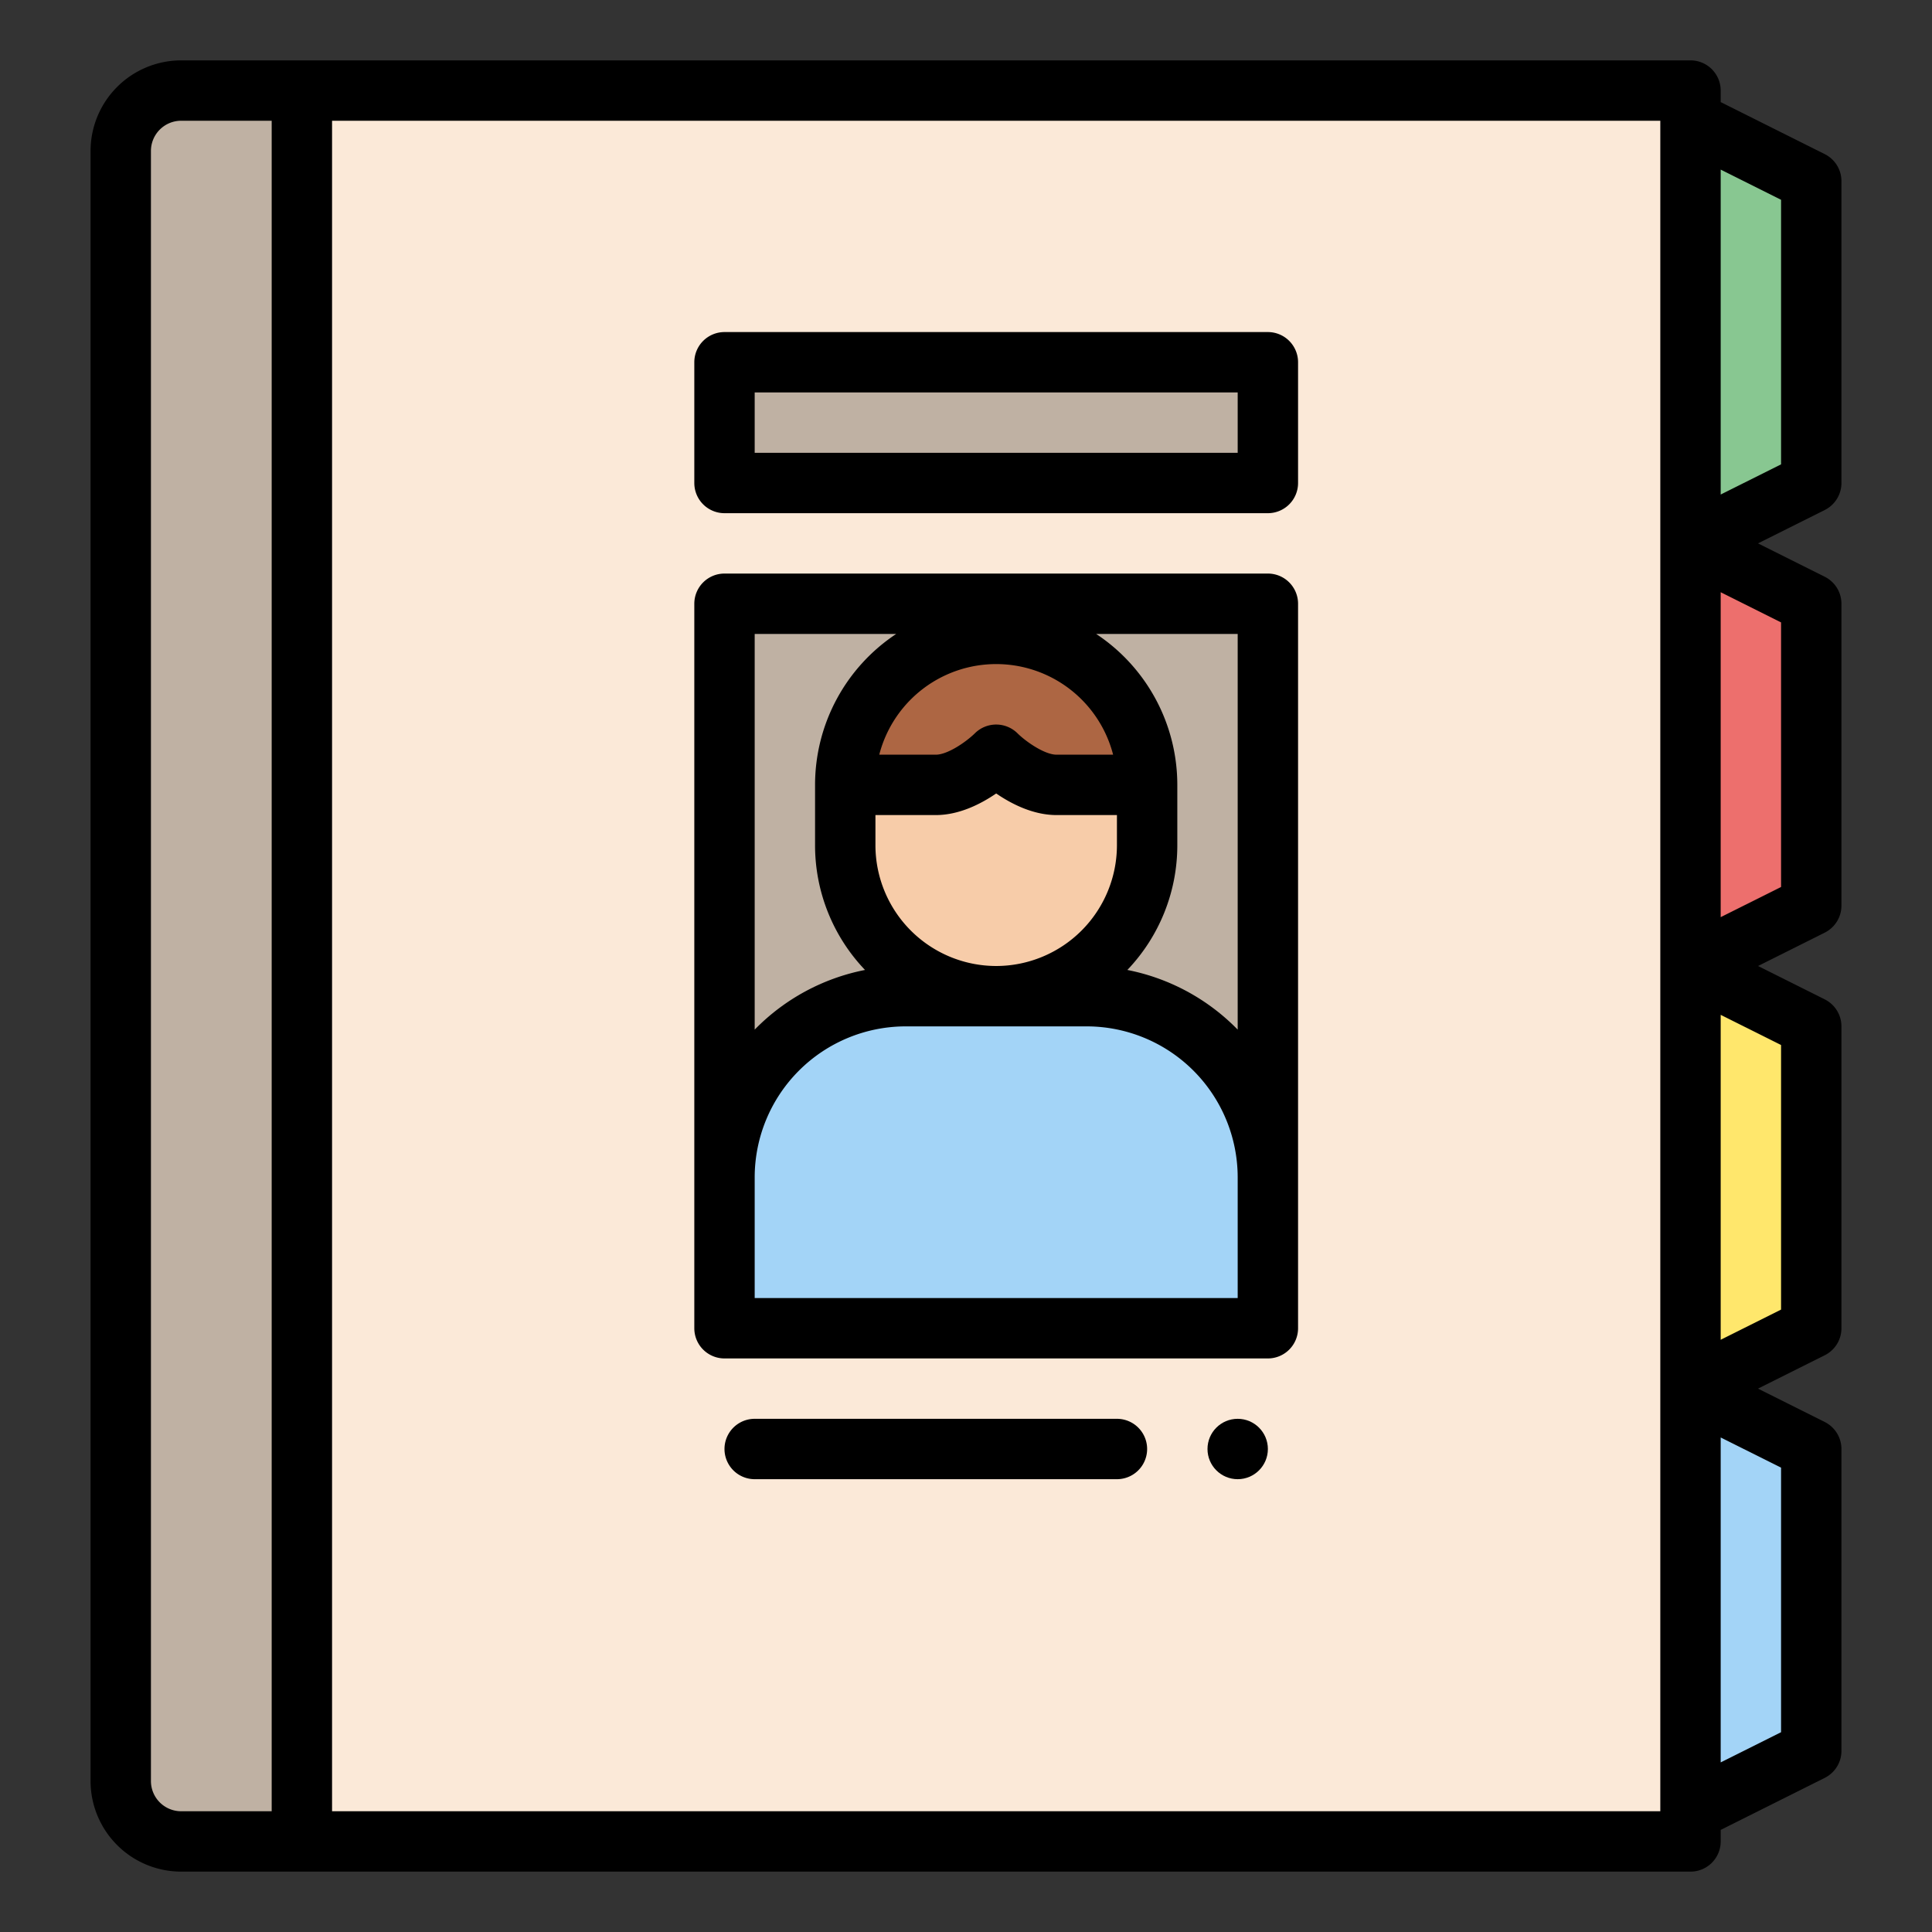 <svg id="Filled" height="512" viewBox="0 0 512 512" width="512" xmlns="http://www.w3.org/2000/svg"><rect x="0" y="0" width="512" height="512" fill="#333333" stroke="none"/><path d="m448 32-32 16v24 56l32 16 32-16v-56-24z" fill="#88c791"/><path d="m448 144-32 16v24 56l32 16 32-16v-56-24z" fill="#ed6f6d"/><path d="m448 256-32 16v24 56l32 16 32-16v-56-24z" fill="#ffe76c"/><path d="m448 368-32 16v24 56l32 16 32-16v-56-24z" fill="#a3d4f7"/><path d="m48 24a16 16 0 0 0 -16 16v432a16 16 0 0 0 16 16h400v-464z" fill="#fbe9d8"/><path d="m192 160h144v192h-144z" fill="#bfb1a3"/><path d="m240 264h48a48 48 0 0 1 48 48v40a0 0 0 0 1 0 0h-144a0 0 0 0 1 0 0v-40a48 48 0 0 1 48-48z" fill="#a3d4f7"/><path d="m192 96h144v32h-144z" fill="#bfb1a3"/><rect fill="#f7cca9" height="96" rx="40" width="80" x="224" y="168"/><path d="m264 168a40 40 0 0 0 -40 40h24c8 0 16-8 16-8s8 8 16 8h24a40 40 0 0 0 -40-40z" fill="#ad6643"/><path d="m48 24h32a0 0 0 0 1 0 0v464a0 0 0 0 1 0 0h-32a16 16 0 0 1 -16-16v-432a16 16 0 0 1 16-16z" fill="#bfb1a3"/><path d="m448 16h-400a24.028 24.028 0 0 0 -24 24v432a24.028 24.028 0 0 0 24 24h400a8 8 0 0 0 8-8v-3.056l27.578-13.789a8 8 0 0 0 4.422-7.155v-80a8 8 0 0 0 -4.422-7.155l-17.69-8.845 17.69-8.845a8 8 0 0 0 4.422-7.155v-80a8 8 0 0 0 -4.422-7.155l-17.69-8.845 17.69-8.845a8 8 0 0 0 4.422-7.155v-80a8 8 0 0 0 -4.422-7.155l-17.69-8.845 17.69-8.845a8 8 0 0 0 4.422-7.155v-80a8 8 0 0 0 -4.422-7.155l-27.578-13.789v-3.056a8 8 0 0 0 -8-8zm-408 456v-432a8.009 8.009 0 0 1 8-8h24v448h-24a8.009 8.009 0 0 1 -8-8zm48 8v-448h352v448zm384-20.944-16 8v-86.112l16 8zm0-112-16 8v-86.112l16 8zm0-112-16 8v-86.112l16 8zm0-182.112v70.112l-16 8v-86.112z"/><path d="m336 152h-144a8 8 0 0 0 -8 8v192a8 8 0 0 0 8 8h144a8 8 0 0 0 8-8v-192a8 8 0 0 0 -8-8zm-72 104a32.036 32.036 0 0 1 -32-32v-8h16c6.206 0 11.967-2.957 16-5.724 4.033 2.767 9.794 5.724 16 5.724h16v8a32.036 32.036 0 0 1 -32 32zm16-56c-3.134 0-8.038-3.389-10.343-5.657a8.031 8.031 0 0 0 -11.292-.022c-2.327 2.29-7.231 5.679-10.365 5.679h-14.987a32 32 0 0 1 61.974 0zm-80-32h37.507a47.989 47.989 0 0 0 -21.507 40v16a47.814 47.814 0 0 0 13.239 33.048 55.942 55.942 0 0 0 -29.239 15.814zm128 176h-128v-32a40.045 40.045 0 0 1 40-40h48a40.045 40.045 0 0 1 40 40zm-29.239-86.952a47.814 47.814 0 0 0 13.239-33.048v-16a47.989 47.989 0 0 0 -21.507-40h37.507v104.862a55.942 55.942 0 0 0 -29.239-15.814z"/><path d="m296 376h-96a8 8 0 0 0 0 16h96a8 8 0 0 0 0-16z"/><path d="m336 88h-144a8 8 0 0 0 -8 8v32a8 8 0 0 0 8 8h144a8 8 0 0 0 8-8v-32a8 8 0 0 0 -8-8zm-8 32h-128v-16h128z"/><circle cx="328" cy="384" r="8"/></svg>